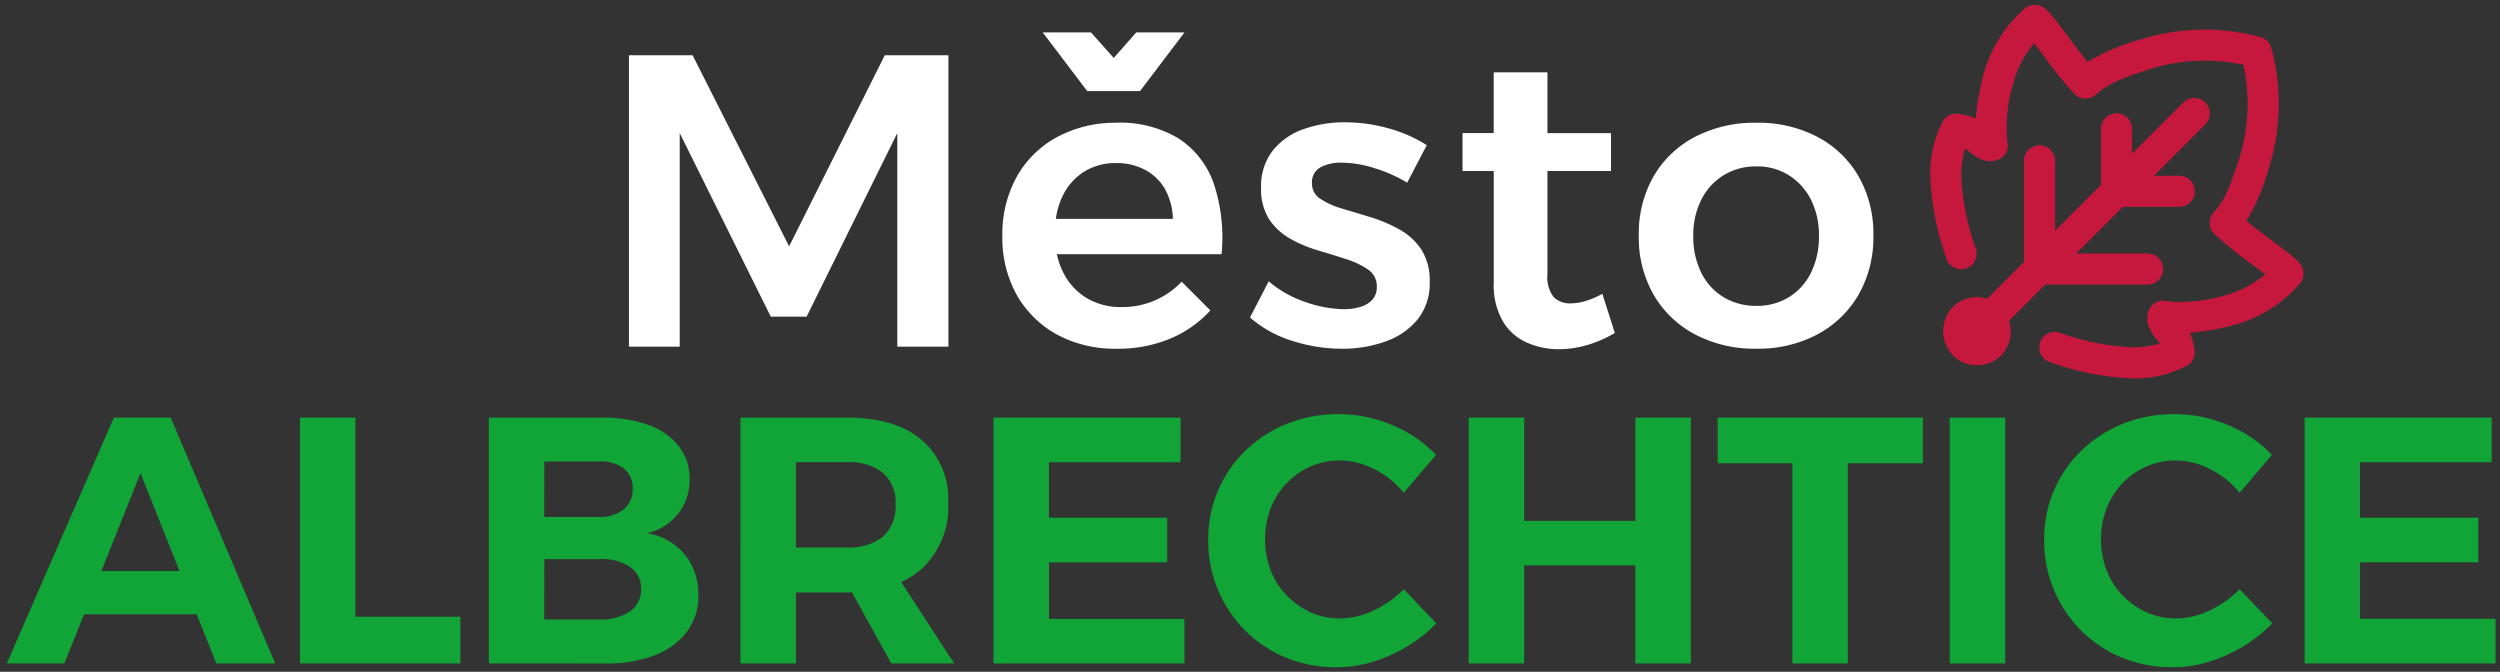 <?xml version="1.0" encoding="UTF-8"?>
<svg xmlns="http://www.w3.org/2000/svg" width="279.263" height="75.04">
  <rect width="100%" height="100%" fill="#333333" stroke="none"/>
  <g data-name="logo" stroke="rgba(0,0,0,0)" stroke-miterlimit="10">
    <path data-name="Union 4" d="M237.028 73.46a13.811 13.811 0 01-4.546-3.02 14.139 14.139 0 01-4.134-10.138 13.843 13.843 0 011.1-5.531 13.6 13.6 0 013.1-4.472 14.332 14.332 0 014.645-2.98 15.423 15.423 0 015.77-1.059 14.857 14.857 0 013.978.548 16.157 16.157 0 013.722 1.552 13.59 13.59 0 013.117 2.453l-3.605 4.235a9.957 9.957 0 00-3.293-2.646 8.515 8.515 0 00-3.841-.962 8.012 8.012 0 00-3.274.667 8.422 8.422 0 00-4.449 4.667 9.52 9.52 0 00-.622 3.486 9.422 9.422 0 00.627 3.453 8.353 8.353 0 001.786 2.8 8.627 8.627 0 002.663 1.882 7.8 7.8 0 003.274.686 8.81 8.81 0 003.762-.883 11.87 11.87 0 003.372-2.373l3.645 3.806a16.206 16.206 0 01-3.273 2.587 16.823 16.823 0 01-3.823 1.706 13.651 13.651 0 01-4 .61 14.763 14.763 0 01-5.701-1.074zm-93.379 0a13.826 13.826 0 01-4.547-3.02 14.138 14.138 0 01-4.134-10.138 13.861 13.861 0 011.1-5.531 13.621 13.621 0 013.1-4.472 14.321 14.321 0 014.645-2.98 15.42 15.42 0 015.773-1.059 14.858 14.858 0 013.977.548 16.156 16.156 0 013.725 1.552 13.609 13.609 0 013.117 2.453l-3.605 4.235a9.97 9.97 0 00-3.293-2.646 8.518 8.518 0 00-3.841-.962 8 8 0 00-3.274.667 8.412 8.412 0 00-4.449 4.667 9.521 9.521 0 00-.626 3.486 9.423 9.423 0 00.627 3.453 8.369 8.369 0 001.785 2.8 8.646 8.646 0 002.664 1.882 7.8 7.8 0 003.274.686 8.806 8.806 0 003.761-.883 11.874 11.874 0 003.373-2.373l3.644 3.806a16.148 16.148 0 01-3.273 2.587 16.816 16.816 0 01-3.822 1.706 13.651 13.651 0 01-4 .61 14.763 14.763 0 01-5.701-1.074zm39.029.649V63.16h-12.424v10.948h-6.191V46.651h6.194v11.531h12.424V46.651h6.194v27.457zm-71.695 0V46.651h20.892v4.981h-14.7v6.2h13.209v4.981h-13.207v6.315h15.13v4.981zm146.458 0V46.651h20.89v4.981h-14.7v6.2h13.209v4.978h-13.207v6.315h15.13v4.981zm-39.646 0V46.652h6.194v27.455zm-17.58 0V51.75h-8.346v-5.099h22.928v5.1h-8.387v22.356zm-100.649 0l-4.403-7.942c-.177 0-.347.017-.53.017h-5.726v7.922h-6.194V46.652h11.916q5.368 0 8.329 2.491a8.647 8.647 0 012.959 7 9.4 9.4 0 01-2.959 7.392 9.232 9.232 0 01-2.29 1.482l5.916 9.089zM88.907 61.16h5.722a6.022 6.022 0 003.98-1.2 4.464 4.464 0 001.429-3.626 4.314 4.314 0 00-1.429-3.532 6.1 6.1 0 00-3.98-1.177h-5.722zm-34.3 12.942v-27.45h12.62a14.849 14.849 0 015.213.823 7.466 7.466 0 013.391 2.373 5.829 5.829 0 011.2 3.669 6.083 6.083 0 01-1.274 3.863 6.152 6.152 0 01-3.469 2.18 6.9 6.9 0 014.195 2.373 6.969 6.969 0 011.527 4.569 6.6 6.6 0 01-1.274 4.06 8.062 8.062 0 01-3.585 2.628 14.809 14.809 0 01-5.487.921zm6.192-4.9h6.115a5.819 5.819 0 003.449-.9 2.957 2.957 0 001.254-2.551 2.843 2.843 0 00-1.254-2.43 5.619 5.619 0 00-3.449-.863h-6.111zm0-11.453h6.115a4.173 4.173 0 002.744-.844 2.866 2.866 0 001.018-2.333 2.713 2.713 0 00-1.013-2.254 4.17 4.17 0 00-2.744-.765h-6.116zM33.51 74.107V46.651h6.191V68.89h11.72v5.217zm-9.348 0l-2.187-5.49H9.388l-2.2 5.49H.763l11.954-27.455h6.351l11.678 27.455zM11.319 63.792h8.736L15.696 52.85z" fill="#11a538"></path>
    <path data-name="Union 5" d="M170.482 38.234a5.864 5.864 0 01-2.648-2.418 8.064 8.064 0 01-.976-4.163V19.1h-3.485v-4.232h3.484V8.08h6v6.789h7.1v4.232h-7.1v11.532a3.611 3.611 0 00.7 2.557 2.575 2.575 0 001.907.7 5.891 5.891 0 001.627-.257 9.421 9.421 0 001.9-.812l1.395 4.371a13.324 13.324 0 01-3 1.324 11.071 11.071 0 01-3.23.49 8.677 8.677 0 01-3.674-.772zm18.852-.884a11.587 11.587 0 01-4.624-4.441 12.885 12.885 0 01-1.649-6.6 12.9 12.9 0 011.649-6.6 11.446 11.446 0 014.624-4.418 14.451 14.451 0 016.878-1.58 14.21 14.21 0 016.806 1.58 11.5 11.5 0 014.6 4.418 12.911 12.911 0 011.648 6.6 12.894 12.894 0 01-1.648 6.6 11.639 11.639 0 01-4.6 4.441 14.024 14.024 0 01-6.806 1.6 14.262 14.262 0 01-6.878-1.6zm3.183-17.763a6.765 6.765 0 00-2.484 2.744 8.762 8.762 0 00-.884 4.022 9.023 9.023 0 00.884 4.092 6.56 6.56 0 002.484 2.744 6.976 6.976 0 003.7.976 6.756 6.756 0 003.623-.976 6.626 6.626 0 002.465-2.744 9.051 9.051 0 00.881-4.092 8.789 8.789 0 00-.881-4.022 6.836 6.836 0 00-2.465-2.744 6.631 6.631 0 00-3.623-1 6.846 6.846 0 00-3.7 1.001zm-48.172 18.486a13.022 13.022 0 01-4.715-2.606l2.09-4.044a12.26 12.26 0 004.065 2.3 13.341 13.341 0 004.346.814 6.042 6.042 0 001.9-.279 2.887 2.887 0 001.3-.814 2.087 2.087 0 00.464-1.418 2.2 2.2 0 00-.927-1.882 8.893 8.893 0 00-2.4-1.164q-1.463-.486-3.137-.976a15.109 15.109 0 01-3.137-1.3 6.967 6.967 0 01-2.393-2.162 6.208 6.208 0 01-.929-3.582 6.42 6.42 0 011.3-4.137 7.564 7.564 0 013.438-2.395 13.635 13.635 0 014.647-.767 17.91 17.91 0 014.833.673 15.393 15.393 0 014.287 1.882l-2.183 4.185a16.892 16.892 0 00-3.763-1.65 12.533 12.533 0 00-3.532-.581 4.813 4.813 0 00-2.418.535 1.9 1.9 0 00-.928 1.79 1.988 1.988 0 00.951 1.719 8.656 8.656 0 002.44 1.094q1.487.443 3.16.954a16.567 16.567 0 013.183 1.348 7.122 7.122 0 012.464 2.232 6.417 6.417 0 01.952 3.676 6.367 6.367 0 01-1.347 4.16 8.071 8.071 0 01-3.578 2.463 14.114 14.114 0 01-4.878.814 18.2 18.2 0 01-5.555-.882zm-26.313-.723a11.529 11.529 0 01-4.462-4.415 13.064 13.064 0 01-1.6-6.58 13.2 13.2 0 011.6-6.6 11.341 11.341 0 014.462-4.418 13.721 13.721 0 016.574-1.627 12.644 12.644 0 017.132 1.806 9.893 9.893 0 013.88 5.091 19.173 19.173 0 01.837 7.789h-18.398a8.233 8.233 0 00.717 2.046 6.9 6.9 0 002.626 2.86 7.367 7.367 0 003.857 1 9.1 9.1 0 006.739-2.836l3.206 3.21a12.623 12.623 0 01-4.508 3.161 15.058 15.058 0 01-5.9 1.116 13.59 13.59 0 01-6.763-1.603zm3.043-18.157a6.572 6.572 0 00-2.393 2.741 8.466 8.466 0 00-.737 2.512h13.074a7.3 7.3 0 00-.883-3.323 5.547 5.547 0 00-2.208-2.14 6.676 6.676 0 00-3.229-.767 6.6 6.6 0 00-3.625.978zm-20.844 19.53V14.869l-10.13 20.506h-4L75.928 14.869v23.854h-5.671V6.173h7.111l10.781 21.343L98.834 6.173h7.111v32.55zm21.215-28.55l-4.973-6.557h5.391l2.546 2.853 2.519-2.853h5.391l-4.974 6.557z" fill="#fff"></path>
    <path data-name="Union 6" d="M228.777 40.378a1.736 1.736 0 011.429-3.163 27.783 27.783 0 007.96 1.582 12.339 12.339 0 003.124-.414c-.079-.1-.168-.212-.24-.3-.613-.758-1.543-1.9-1.055-3.323a1.737 1.737 0 012.145-1.1 16.613 16.613 0 006.465-.7 11.367 11.367 0 004.431-2.317c-.45-.346-.957-.724-1.39-1.049a46.241 46.241 0 01-4.3-3.463 1.737 1.737 0 01-.075-2.376c1.028-1.165 1.654-2.262 2.858-6.037a20.327 20.327 0 00.476-10.471 20.317 20.317 0 00-10.463.477c-3.772 1.2-4.867 1.83-6.035 2.858a1.731 1.731 0 01-2.374-.075 46.555 46.555 0 01-3.462-4.3c-.323-.435-.7-.94-1.045-1.389a11.378 11.378 0 00-2.312 4.437 16.68 16.68 0 00-.7 6.469 1.737 1.737 0 01-1.093 2.146c-1.424.489-2.565-.439-3.323-1.054l-.3-.241a12.445 12.445 0 00-.412 3.126 27.907 27.907 0 001.58 7.965 1.735 1.735 0 01-3.161 1.429 30.917 30.917 0 01-1.891-9.394 12.508 12.508 0 011.493-6.291 1.712 1.712 0 011.572-.7 6.791 6.791 0 011.819.442c.072.027.139.056.206.088a28.342 28.342 0 01.852-4.872 15.017 15.017 0 014.608-7.402 1.734 1.734 0 011.957-.221c.606.325 1.1.933 2.931 3.386.675.9 1.456 1.947 2.139 2.789a23.26 23.26 0 015.9-2.5 23.837 23.837 0 0113.4-.285 1.727 1.727 0 011.23 1.23 23.878 23.878 0 01-.284 13.414 23.234 23.234 0 01-2.5 5.9 92.859 92.859 0 002.786 2.139c2.454 1.836 3.059 2.327 3.384 2.934a1.739 1.739 0 01-.22 1.96 14.993 14.993 0 01-7.4 4.612 28.117 28.117 0 01-4.868.85c.032.068.062.136.09.207a6.884 6.884 0 01.441 1.821 1.742 1.742 0 01-.7 1.573 12.5 12.5 0 01-6.287 1.493 30.852 30.852 0 01-9.386-1.89zm-10.624-.677a3.93 3.93 0 010-5.417 3.614 3.614 0 012.661-1.083 4.239 4.239 0 011.164.172l4.112-4.115V17.964a1.735 1.735 0 113.47 0v7.822l5.132-5.137v-6.22a1.735 1.735 0 113.469 0v2.749l5.713-5.716a1.735 1.735 0 112.453 2.454l-5.713 5.717h2.823a1.736 1.736 0 010 3.472h-6.293l-5.209 5.211h7.964a1.736 1.736 0 010 3.473h-11.433l-4.038 4.04a4.181 4.181 0 01.174 1.163 3.719 3.719 0 01-1.061 2.709 3.652 3.652 0 01-2.727 1.084 3.614 3.614 0 01-2.661-1.084z" fill="#c6183d"></path>
  </g>
</svg>
